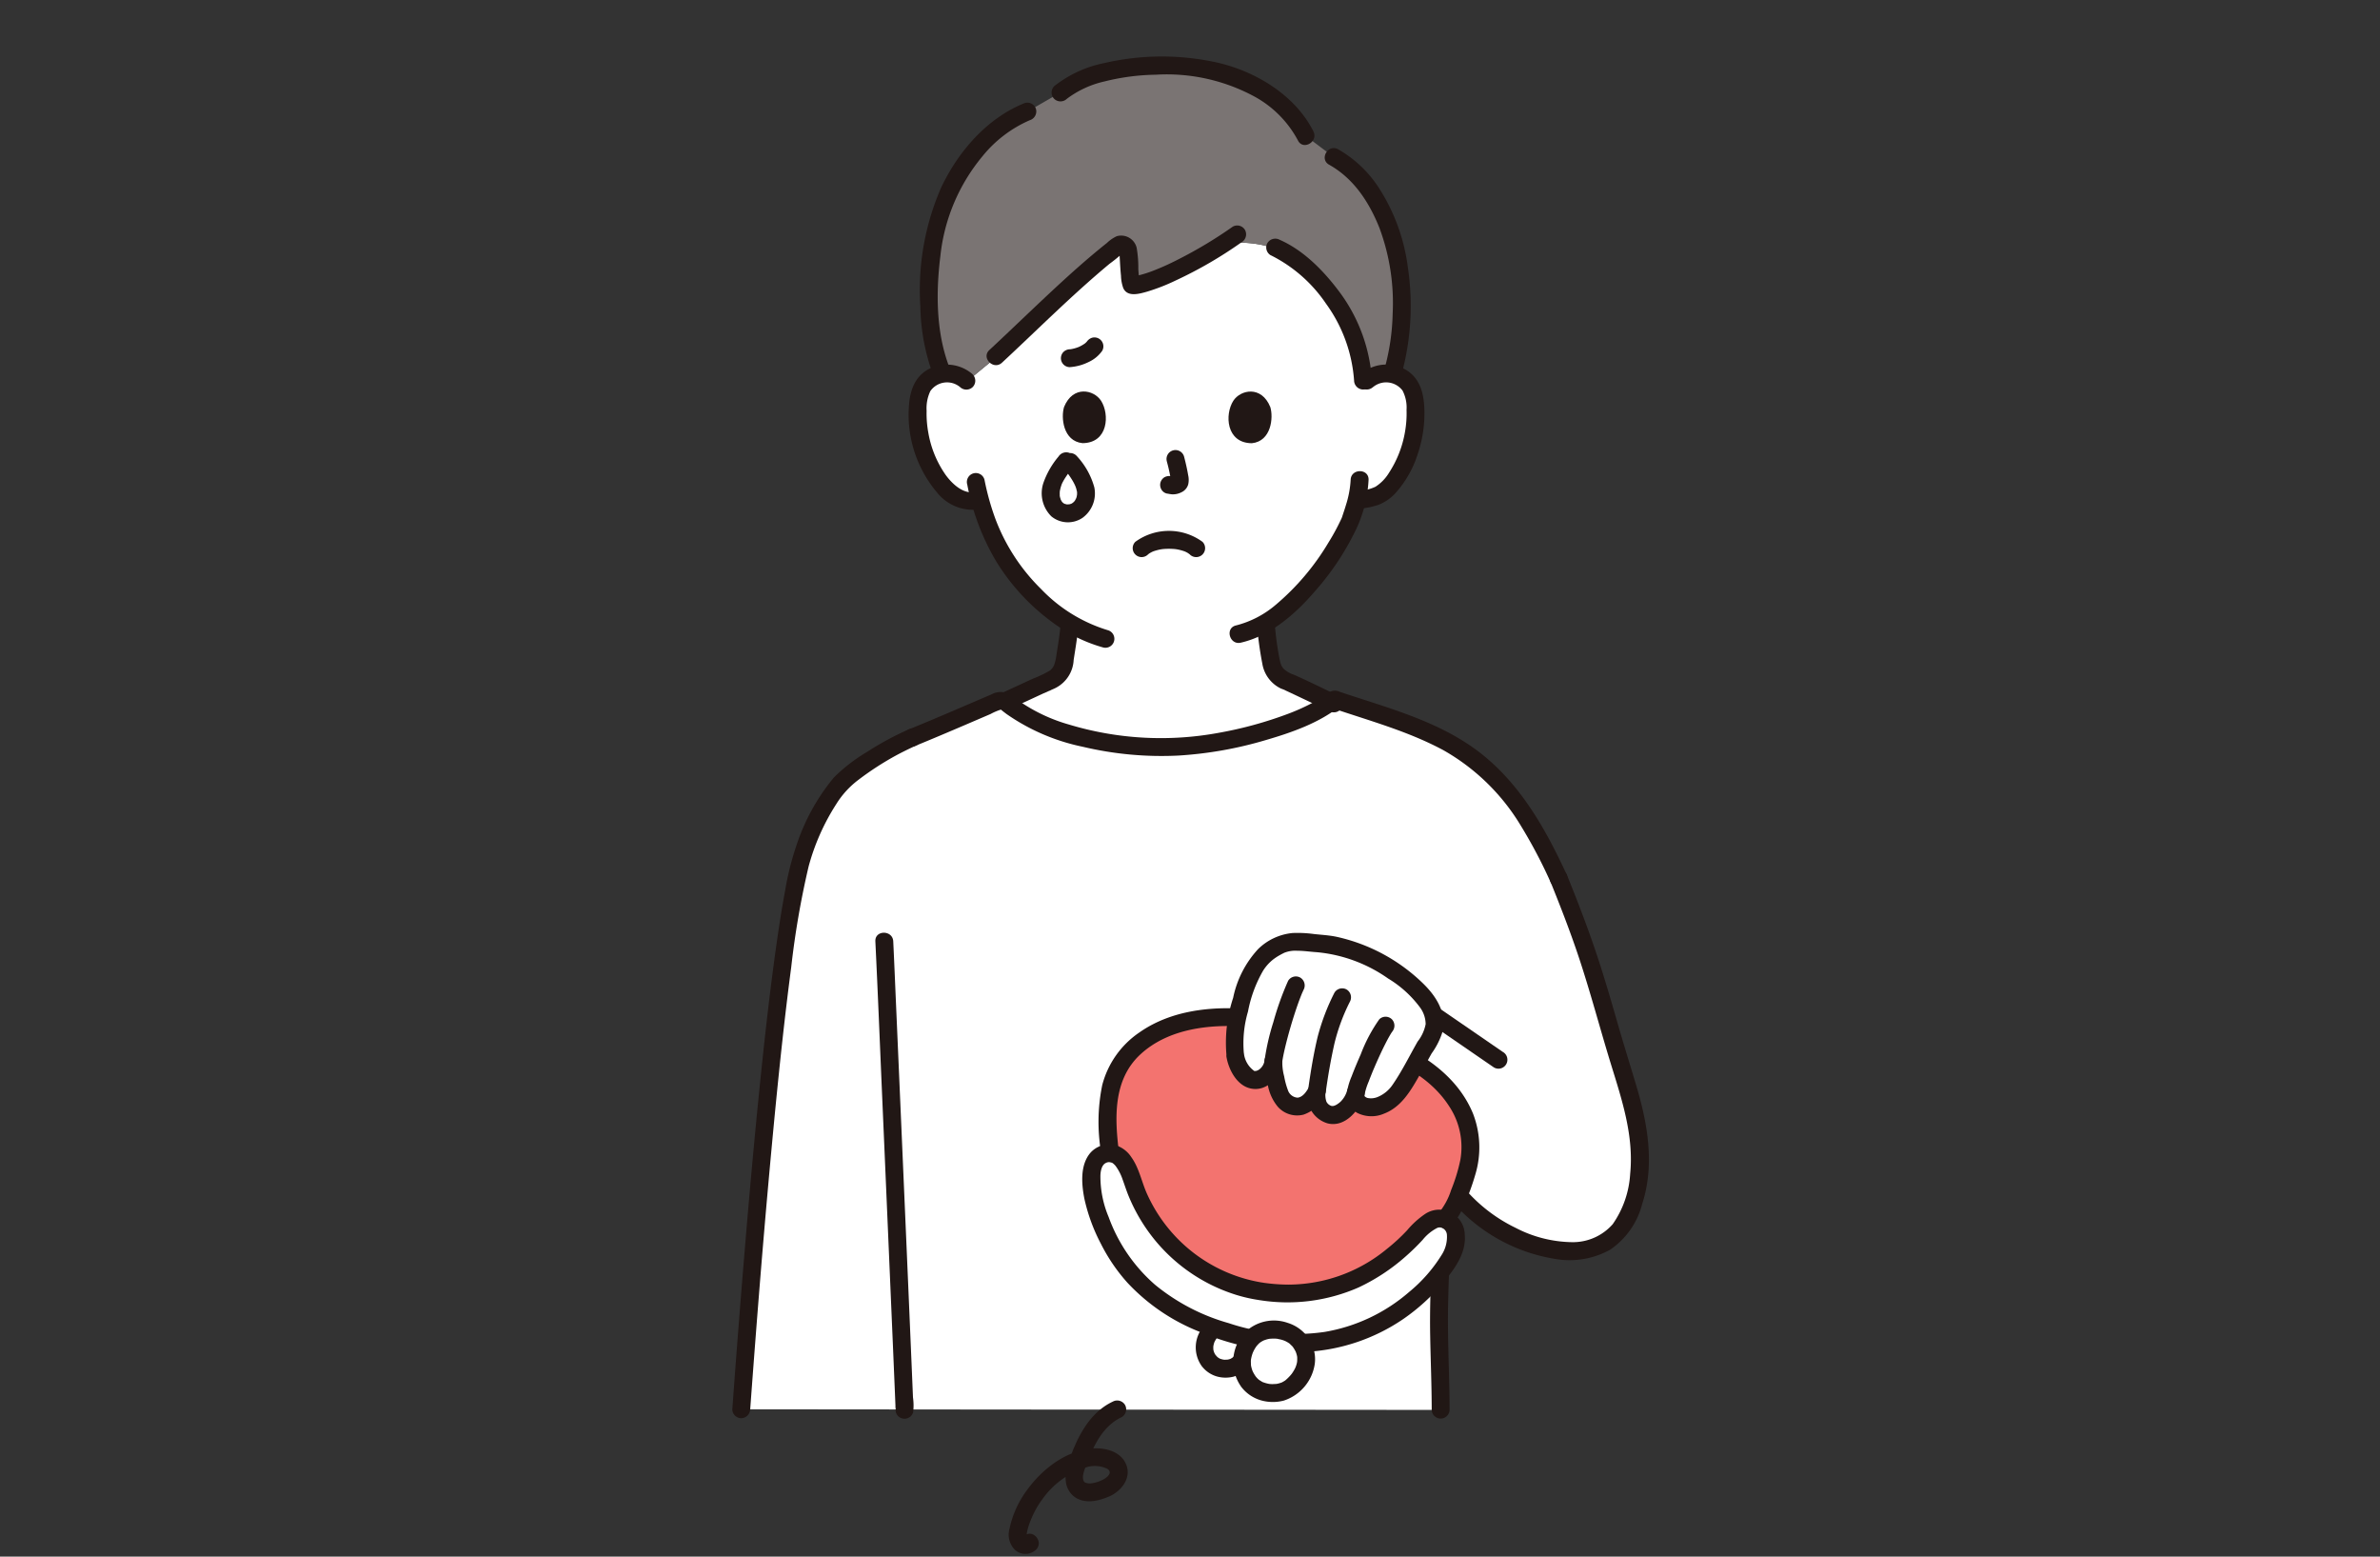 <svg xmlns="http://www.w3.org/2000/svg" width="286" height="187" viewBox="0 0 286 187">
  <rect x="0" y="0" width="286" height="187" fill="#333333" stroke="none"/>
  <g id="グループ_20152" data-name="グループ 20152" transform="translate(-1185 -2061)">
    <g id="_8224_color" data-name="8224_color" transform="translate(1273 2067.787)">
      <path id="パス_66458" data-name="パス 66458" d="M100.623,194.007c-2.507-5.424-4.906-9.728-9.388-13.653a29.235,29.235,0,0,0-7.726-4.476c-3.715-1.517-6.035-2.056-9.834-3.349-3.507,2.874-13.257,5.737-20.439,5.719-7.874-.02-15.055-2.038-19.038-5.39a.979.979,0,0,0-.961-.1c-3.5,1.5-6.759,2.92-10.3,4.364a35.317,35.317,0,0,0-7.861,4.811c-2.267,1.777-4.768,7.261-5.514,10C6.689,202.483,3.8,238.713,2.4,257.812l84.043.075c0-3.454-.2-7.817-.2-10.86,0-3.536.5-14.963.716-16.239l.084-.5,1.574,1.822a19.9,19.9,0,0,0,10.345,6.3c3.855,1.008,7.741.145,9.549-2.984a14.91,14.91,0,0,0,1.625-4.642,22.81,22.81,0,0,0-.9-10.445c-.376-1.375-1.214-3.979-1.99-6.565a151.045,151.045,0,0,0-6.628-19.768" transform="translate(-1.328 -95.299)" fill="#fff"/>
      <path id="パス_66459" data-name="パス 66459" d="M99.787,105.255c-1.889-.9-5.268-2.5-5.374-2.534-2.208-.8-2.123-2.216-2.4-3.8A32.7,32.7,0,0,1,91.6,95.55c5.31-3.2,9.445-10.347,10.216-12.444.142-.432.448-1.291.7-2.291l.131-.012a5.946,5.946,0,0,0,3.08-.92,9.12,9.12,0,0,0,2.357-3.094,14.344,14.344,0,0,0,1.463-7.6,4.782,4.782,0,0,0-.5-1.925,3.385,3.385,0,0,0-2.434-1.618,1.747,1.747,0,0,0-.224-.021,3.5,3.5,0,0,0-3.095,1.08,18.97,18.97,0,0,0-2.756-8.72c-1.227-2.052-4.5-5.941-7.8-7.356a12.594,12.594,0,0,0-2.609-.62,24.732,24.732,0,0,0-3.112-.155c-3.74,2.475-9.093,5.252-11.479,5.32-.238.007-.358-2.453-.441-4.012-.035-.665-.719-1.158-1.216-.778-4.454,3.4-10.526,9.42-14.726,13.328L55.83,66.454a3.557,3.557,0,0,0-2.851-.831,1.645,1.645,0,0,0-.224.021,3.384,3.384,0,0,0-2.435,1.618,4.782,4.782,0,0,0-.5,1.925,14.344,14.344,0,0,0,1.462,7.6,9.12,9.12,0,0,0,2.357,3.094,3.705,3.705,0,0,0,3.619.919,24.58,24.58,0,0,0,4.757,9.469,24.844,24.844,0,0,0,6.014,5.33,30.776,30.776,0,0,1-.423,3.315c-.28,1.588-.191,3.006-2.4,3.8-.085.03-2.449,1.133-4.517,2.084,0,0,3.059,13.918,19.771,13.918S99.787,105.255,99.787,105.255Z" transform="translate(-27.491 -27.535)" fill="#fff"/>
      <path id="パス_66460" data-name="パス 66460" d="M73.383,160.988q1.824-.839,3.644-1.685a8.344,8.344,0,0,0,.848-.389c-.492.3.043-.009.179-.067.17-.072.339-.145.5-.232a3.984,3.984,0,0,0,2.108-3.33c.224-1.44.473-2.872.582-4.327a1.084,1.084,0,0,0-1.074-1.074,1.1,1.1,0,0,0-1.074,1.074c-.1,1.264-.313,2.507-.507,3.756a5.865,5.865,0,0,1-.292,1.238c.081-.21-.028.045-.052.09s-.186.288-.131.216-.158.165-.191.2c-.141.134.051-.015-.134.112a14.068,14.068,0,0,1-2.047.974L72.3,159.133a1.082,1.082,0,0,0-.385,1.47,1.1,1.1,0,0,0,1.47.385Z" transform="translate(-39.643 -82.791)" fill="#211715"/>
      <path id="パス_66461" data-name="パス 66461" d="M140.833,150.944a42.492,42.492,0,0,0,.65,4.79,4.037,4.037,0,0,0,2.258,2.99,6.353,6.353,0,0,1,.686.284c-.32-.2-.277-.123-.162-.066s.224.1.336.156q.712.333,1.423.671,1.761.832,3.521,1.667a1.1,1.1,0,0,0,1.47-.385,1.084,1.084,0,0,0-.385-1.47c-1.786-.846-3.558-1.735-5.366-2.531a3.267,3.267,0,0,1-1.31-.8c.113.134-.1-.165-.126-.2-.032-.059-.062-.118-.09-.179q.054.134.013.027a4.836,4.836,0,0,1-.2-.734,37.462,37.462,0,0,1-.573-4.216,1.1,1.1,0,0,0-1.074-1.074,1.083,1.083,0,0,0-1.074,1.074Z" transform="translate(-77.791 -82.785)" fill="#211715"/>
      <path id="パス_66462" data-name="パス 66462" d="M2.151,262.157q.605-8.281,1.277-16.563.779-9.524,1.693-19.036c.572-5.849,1.19-11.695,1.96-17.521a103.076,103.076,0,0,1,2.087-12.082,26.649,26.649,0,0,1,3.321-7.494,10.681,10.681,0,0,1,2.681-2.93,35.694,35.694,0,0,1,4.407-2.865c.842-.458,1.705-.878,2.578-1.274a1.082,1.082,0,0,0,.385-1.47,1.1,1.1,0,0,0-1.47-.385,36.116,36.116,0,0,0-4.911,2.67,20.327,20.327,0,0,0-3.931,3.03,24.9,24.9,0,0,0-4.542,8.247,33.747,33.747,0,0,0-1.33,5.321c-.411,2.176-.747,4.366-1.057,6.559-.817,5.777-1.457,11.579-2.045,17.383-.648,6.4-1.221,12.81-1.756,19.221Q.771,251.655.134,260.347q-.066.9-.134,1.808a1.084,1.084,0,0,0,1.074,1.074,1.1,1.1,0,0,0,1.074-1.074Z" transform="translate(0 -99.646)" fill="#211715"/>
      <path id="パス_66463" data-name="パス 66463" d="M47.25,176.858c2.042-.834,4.073-1.694,6.1-2.563q1.525-.653,3.048-1.308a6.648,6.648,0,0,1,1.307-.546c-.161.028-.145-.042.019.1.194.162.4.313.6.465a24.762,24.762,0,0,0,9.152,3.923,40.989,40.989,0,0,0,11.472,1.055,46.714,46.714,0,0,0,10.519-1.863c3.117-.91,6.43-2.059,8.987-4.125l-1.046.276c4.534,1.538,9.122,2.778,13.367,5.052a25.557,25.557,0,0,1,9.352,9.118,60.107,60.107,0,0,1,3.586,6.817,1.083,1.083,0,0,0,1.47.385,1.1,1.1,0,0,0,.385-1.47c-2.487-5.372-5.483-10.681-10.209-14.408-4.938-3.894-11.121-5.461-16.972-7.427a1.355,1.355,0,0,0-1.454.138,1.213,1.213,0,0,1-.105.084q-.152.112-.308.22a14.657,14.657,0,0,1-1.277.778,25.154,25.154,0,0,1-3.146,1.425,47.165,47.165,0,0,1-8.314,2.271,38.223,38.223,0,0,1-17.982-1,20.151,20.151,0,0,1-6.721-3.357,2.262,2.262,0,0,0-2.569-.271q-1.244.531-2.485,1.066c-1.611.693-3.223,1.385-4.843,2.064q-1.253.525-2.509,1.038a1.11,1.11,0,0,0-.751,1.322,1.082,1.082,0,0,0,1.322.75Z" transform="translate(-25.352 -94.004)" fill="#211715"/>
      <path id="パス_66464" data-name="パス 66464" d="M40.868,292.769h0a1.083,1.083,0,0,0,2.072,0,6.73,6.73,0,0,0-.018-1.791q-.085-2.059-.172-4.118-.291-6.869-.589-13.738-.638-14.775-1.284-29.551c-.108-2.462-.207-4.921-.326-7.381-.067-1.376-2.216-1.385-2.149,0,.306,6.312.556,12.631.831,18.947q.654,15.045,1.3,30.09.111,2.621.221,5.244.03.735.06,1.468c0,.127,0,.255.014.382.014.179-.061.3.043-.122H42.94c-.3-1.35-2.372-.778-2.072.571Z" transform="translate(-21.211 -129.891)" fill="#211715"/>
      <path id="パス_66465" data-name="パス 66465" d="M109.16,25.947a21.2,21.2,0,0,0-1.078-3.993c-1.179-3.012-2.985-6.491-6.644-8.5l-3.357-2.528c-1.508-3.062-4.7-5.569-8.8-7.162C83.837,1.649,72.845,2.13,68.617,5.711L64.638,8c-5.04,1.906-9.282,7.719-10.746,13.2-1.5,5.6-1.522,13.709.551,18.311q.114-.026.229-.045a3.553,3.553,0,0,1,2.844.832l3.317-2.744c4.2-3.907,10.272-9.928,14.723-13.327.5-.38,1.181.113,1.216.778.081,1.558.2,4.018.441,4.012,2.386-.068,7.739-2.845,11.479-5.32a24.734,24.734,0,0,1,3.112.155,12.594,12.594,0,0,1,2.609.62c3.307,1.415,6.577,5.3,7.8,7.356a18.97,18.97,0,0,1,2.756,8.721,3.5,3.5,0,0,1,3.089-1.081,3.32,3.32,0,0,1,.42.09A30.523,30.523,0,0,0,109.16,25.947Z" transform="translate(-29.177 -1.383)" fill="#7a7473"/>
      <path id="パス_66466" data-name="パス 66466" d="M97.842,45.49a52.236,52.236,0,0,1-6.567,3.942,30.071,30.071,0,0,1-3.118,1.4,14.357,14.357,0,0,1-1.44.461c-.207.053-.416.1-.627.134s.072-.024-.045.008-.393-.045-.039.054l.474.276c.124.111.2.467.164.2-.006-.041-.064-.369-.041-.2-.055-.389-.08-.782-.108-1.174a13.727,13.727,0,0,0-.2-2.578,1.917,1.917,0,0,0-2.381-1.38,4.2,4.2,0,0,0-1.181.806q-.492.389-.977.789c-3,2.468-5.819,5.143-8.639,7.811-1.5,1.426-3,2.859-4.521,4.271-1.014.945.508,2.462,1.519,1.519C74.4,57.85,78.531,53.7,83.029,49.957A17.986,17.986,0,0,0,84.5,48.768c.185-.192.035-.025-.144-.107.092.043-.234-.056-.117-.08-.02,0,0-.075-.007.081,0,.071.008.146.011.218q.014.269.029.533c.037.66.075,1.321.141,1.979a4.853,4.853,0,0,0,.269,1.462c.5,1.143,1.951.7,2.888.437a23.6,23.6,0,0,0,3.4-1.328,50.348,50.348,0,0,0,7.956-4.617,1.1,1.1,0,0,0,.385-1.47,1.084,1.084,0,0,0-1.47-.385Z" transform="translate(-37.707 -25.047)" fill="#211715"/>
      <path id="パス_66467" data-name="パス 66467" d="M143.869,50.871a17.341,17.341,0,0,1,6.644,5.811,17.851,17.851,0,0,1,3.381,9.252,1.1,1.1,0,0,0,1.074,1.074,1.084,1.084,0,0,0,1.074-1.074A19.9,19.9,0,0,0,152.368,55.6c-1.911-2.625-4.4-5.258-7.415-6.58a1.109,1.109,0,0,0-1.47.385,1.082,1.082,0,0,0,.385,1.47Z" transform="translate(-79.176 -27.001)" fill="#211715"/>
      <path id="パス_66468" data-name="パス 66468" d="M117.176,9C115,4.656,110.242,1.782,105.613.729A30.7,30.7,0,0,0,92.067.785a14.188,14.188,0,0,0-6.043,2.783,1.084,1.084,0,0,0,0,1.52,1.1,1.1,0,0,0,1.519,0,11.825,11.825,0,0,1,4.535-2.093,26.709,26.709,0,0,1,6.139-.806,22.153,22.153,0,0,1,12.015,2.7,12.929,12.929,0,0,1,5.086,5.2c.62,1.236,2.474.15,1.855-1.085Z" transform="translate(-47.345 0)" fill="#211715"/>
      <path id="パス_66469" data-name="パス 66469" d="M63.02,12.419c-4.555,1.8-8.029,5.832-10.087,10.183a30.751,30.751,0,0,0-2.491,14.266,24.844,24.844,0,0,0,1.343,7.685,1.1,1.1,0,0,0,1.321.751,1.083,1.083,0,0,0,.751-1.322c-1.54-4.132-1.544-8.878-1.005-13.2a22.39,22.39,0,0,1,5.065-11.971,14.961,14.961,0,0,1,5.675-4.318,1.107,1.107,0,0,0,.751-1.321,1.082,1.082,0,0,0-1.322-.751Z" transform="translate(-27.845 -6.839)" fill="#211715"/>
      <path id="パス_66470" data-name="パス 66470" d="M159.567,26.575c2.962,1.656,4.808,4.5,6.043,7.587A25.888,25.888,0,0,1,167.2,44.508a26.854,26.854,0,0,1-.945,6.475,1.075,1.075,0,0,0,2.072.571,31.191,31.191,0,0,0,.712-12.569,23.026,23.026,0,0,0-3.57-9.744,14.235,14.235,0,0,0-4.82-4.521c-1.209-.675-2.293,1.18-1.085,1.855Z" transform="translate(-87.848 -13.574)" fill="#211715"/>
      <path id="パス_66471" data-name="パス 66471" d="M168.413,85.381a2.462,2.462,0,0,1,3.533.423,4.4,4.4,0,0,1,.483,2.321,12.788,12.788,0,0,1-.179,2.605,13.013,13.013,0,0,1-1.921,4.939,5.182,5.182,0,0,1-1.642,1.694,5.561,5.561,0,0,1-2.13.5,1.1,1.1,0,0,0-1.074,1.074,1.082,1.082,0,0,0,1.074,1.074,9.677,9.677,0,0,0,2.5-.48,5.5,5.5,0,0,0,2.095-1.465,12.9,12.9,0,0,0,2.649-4.726,15.194,15.194,0,0,0,.761-5.521c-.09-1.808-.572-3.528-2.218-4.511a4.7,4.7,0,0,0-5.454.547,1.084,1.084,0,0,0,0,1.519,1.1,1.1,0,0,0,1.519,0Z" transform="translate(-91.407 -45.673)" fill="#211715"/>
      <path id="パス_66472" data-name="パス 66472" d="M148.043,112.321a12.05,12.05,0,0,1-.569,3.035c-.114.383-.24.761-.367,1.141-.034.1-.067.205-.1.306-.016.045-.035.085-.05.128-.077.224.063-.141.014-.032a26.388,26.388,0,0,1-1.59,2.949,29.467,29.467,0,0,1-6.393,7.532,11.818,11.818,0,0,1-4.724,2.436c-1.347.31-.777,2.382.571,2.072,3.6-.828,6.59-3.47,8.934-6.2a32.122,32.122,0,0,0,4.989-7.55,15.8,15.8,0,0,0,1.437-5.815C150.237,110.938,148.088,110.939,148.043,112.321Z" transform="translate(-73.736 -61.469)" fill="#211715"/>
      <path id="パス_66473" data-name="パス 66473" d="M55.05,83.864a4.7,4.7,0,0,0-5-.776c-1.8.8-2.5,2.481-2.648,4.342a14.47,14.47,0,0,0,3.321,10.578,5.512,5.512,0,0,0,5.22,2.053c1.35-.295.779-2.367-.571-2.072-1.432.313-2.768-.952-3.549-2.009a12.5,12.5,0,0,1-2.1-5.048,12.841,12.841,0,0,1-.216-2.7,4.826,4.826,0,0,1,.444-2.352,2.446,2.446,0,0,1,3.574-.492,1.1,1.1,0,0,0,1.519,0,1.084,1.084,0,0,0,0-1.519Z" transform="translate(-26.158 -45.676)" fill="#211715"/>
      <path id="パス_66474" data-name="パス 66474" d="M63.029,113.2a28.421,28.421,0,0,0,3.425,9.141,25.81,25.81,0,0,0,7.682,8.016,18.121,18.121,0,0,0,5.237,2.415,1.075,1.075,0,0,0,.571-2.072,18.551,18.551,0,0,1-8.045-4.953,23.342,23.342,0,0,1-5.506-8.468,30.9,30.9,0,0,1-1.293-4.648,1.075,1.075,0,1,0-2.072.571Z" transform="translate(-34.794 -61.774)" fill="#211715"/>
      <path id="パス_66475" data-name="パス 66475" d="M189.657,328.447c-.008-4.342-.278-8.679-.171-13.02.086-3.492.233-6.985.421-10.475.041-.753.084-1.506.137-2.258.019-.273.039-.545.064-.818.009-.1.02-.2.029-.294.026-.295-.038.237-.008.05a1.107,1.107,0,0,0-.75-1.321,1.082,1.082,0,0,0-1.321.75,30.612,30.612,0,0,0-.256,3.123c-.1,1.748-.182,3.5-.256,5.247-.143,3.383-.284,6.77-.22,10.156.055,2.954.179,5.9.183,8.858a1.075,1.075,0,0,0,2.149,0Z" transform="translate(-103.463 -165.861)" fill="#211715"/>
      <path id="パス_66476" data-name="パス 66476" d="M89.3,78.959a6.009,6.009,0,0,0,2.261-.62,4.069,4.069,0,0,0,1.614-1.333,1.074,1.074,0,0,0-1.213-1.578,1.193,1.193,0,0,0-.642.492c-.019.027-.038.054-.058.081l.168-.218A2.5,2.5,0,0,1,91,76.2l.217-.168a4.541,4.541,0,0,1-1,.568l.257-.108a4.886,4.886,0,0,1-1.2.334l.286-.038c-.09.011-.175.019-.263.025a1.141,1.141,0,0,0-.761.313,1.074,1.074,0,0,0,.761,1.835Z" transform="translate(-48.731 -41.642)" fill="#211715"/>
      <path id="パス_66477" data-name="パス 66477" d="M186.712,257.088l7.628,5.244a1.075,1.075,0,1,0,1.085-1.855l-7.628-5.244a1.085,1.085,0,0,0-1.47.385A1.1,1.1,0,0,0,186.712,257.088Z" transform="translate(-102.843 -140.902)" fill="#211715"/>
      <path id="パス_66478" data-name="パス 66478" d="M204.689,219.478c1.221,3.011,2.4,6.036,3.432,9.12,1.426,4.271,2.565,8.626,3.89,12.928s2.771,8.608,2.313,13.188a11.735,11.735,0,0,1-2.1,6.048,6.368,6.368,0,0,1-4.834,2.157,15.134,15.134,0,0,1-6.841-1.726,18.883,18.883,0,0,1-6.066-4.655c-.91-1.045-2.424.48-1.519,1.519a20.664,20.664,0,0,0,12.37,6.88,10.06,10.06,0,0,0,6.58-1.11,9.492,9.492,0,0,0,3.865-5.533c1.513-4.672.651-9.6-.72-14.181-.766-2.561-1.563-5.111-2.3-7.682-.627-2.19-1.267-4.377-1.957-6.547-1.183-3.721-2.57-7.36-4.036-10.977a1.108,1.108,0,0,0-1.321-.75,1.081,1.081,0,0,0-.751,1.321Z" transform="translate(-106.43 -120.483)" fill="#211715"/>
      <path id="パス_66479" data-name="パス 66479" d="M101.782,264.412c-1.383,2.949-1.157,6.482-.734,9.758,1.847.09,2.518,2.914,3.011,4.228a19.438,19.438,0,0,0,15.108,12.349c6.243.923,12.016-.5,17.716-5.946,1.107-1.058,2.617-3.32,4.381-2.686a13.12,13.12,0,0,0,2.231-4.47,11.949,11.949,0,0,0,.792-5.362c-.511-4.621-4.482-8.192-8.483-10.061a40.05,40.05,0,0,0-9.772-2.976,69.164,69.164,0,0,0-9.865-1.428,19.555,19.555,0,0,0-9.3,1.713,10.984,10.984,0,0,0-4.629,4.024A9.11,9.11,0,0,0,101.782,264.412Z" transform="translate(-55.636 -142.4)" fill="#f3736f"/>
      <path id="パス_66480" data-name="パス 66480" d="M127.273,344.83a2.775,2.775,0,0,1,.4-3.72,2.82,2.82,0,0,1,3.767.38c1.091,1.406.374,2.9-.7,3.773A2.585,2.585,0,0,1,127.273,344.83Z" transform="translate(-70.005 -188.113)" fill="#fff"/>
      <path id="パス_66481" data-name="パス 66481" d="M126.886,342.968a3.244,3.244,0,0,1-.261-.418.415.415,0,0,0-.047-.1s.077.2.04.1c-.026-.075-.054-.148-.076-.224a1.656,1.656,0,0,1-.045-.19.739.739,0,0,0-.022-.126s.021.243.02.129c0-.134-.013-.263,0-.4,0-.03.006-.059.008-.09.009-.138-.042.245-.015.111.012-.057.021-.114.034-.171a2.915,2.915,0,0,1,.1-.352.641.641,0,0,1,.04-.1c.011-.018-.111.233-.055.134.026-.045.045-.1.07-.142a3.087,3.087,0,0,1,.179-.3c.026-.039.134-.184.013-.025s-.016.022.014-.013a2.219,2.219,0,0,1,.2-.2c.033-.029.162-.134.019-.02s.009,0,.048-.025.093-.056.141-.081c.032-.017.067-.03.1-.049.1-.064-.224.079-.107.045s.2-.072.311-.1c.062-.016.124-.026.187-.04.165-.036-.269.021-.041.007.11-.007.219-.013.329-.011.064,0,.128,0,.192.01.027,0,.055.007.082.008.128.006-.247-.047-.123-.016s.231.045.345.077q.078.022.154.048c.045.016.253.1.071.023s0,0,.039.024c.054.027.108.057.16.09s.09.055.13.084c.021.014.041.031.063.045.1.063-.179-.159-.1-.074s.155.149.23.224c.1.107-.131-.2-.013-.016.048.073.1.145.14.224.015.026.114.224.113.224s-.074-.209-.045-.1c.008.032.022.063.032.095.02.062.037.125.051.189.007.031.011.064.018.094.03.123-.018-.283-.011-.067,0,.12-.017.252,0,.37,0,.009.043-.248.019-.134-.006.03-.01.06-.016.09-.016.08-.037.158-.06.236a1.684,1.684,0,0,0-.06.173c0,.008.1-.218.049-.115-.013.028-.026.056-.039.084a3.234,3.234,0,0,1-.217.376c-.034.051-.076.1-.109.153,0,.006.148-.179.071-.095-.021.023-.04.048-.06.072a3.949,3.949,0,0,1-.3.313c-.045.042-.094.082-.14.124-.151.134.2-.13.056-.045-.1.06-.191.115-.292.167-.139.072.257-.09.051-.025-.064.02-.127.041-.192.058s-.115.028-.173.039c-.025,0-.051.007-.076.013-.121.027.257-.02.134-.019s-.259.017-.39.012c-.061,0-.123-.012-.184-.013-.119,0,.181.017.155.022a.347.347,0,0,1-.1-.017,2.739,2.739,0,0,1-.382-.1l-.074-.027c-.141-.047.1.047.111.048a.583.583,0,0,1-.187-.094c-.053-.03-.1-.064-.156-.1-.184-.115.147.134.03.027-.052-.047-.105-.093-.154-.143s-.214-.26,0,.016a1.181,1.181,0,0,0-.642-.492,1.1,1.1,0,0,0-.828.108,1.085,1.085,0,0,0-.385,1.47,3.5,3.5,0,0,0,1.844,1.3,3.883,3.883,0,0,0,2.062.018,4.068,4.068,0,0,0,2.771-3.3,3.347,3.347,0,0,0-.654-2.442,3.6,3.6,0,0,0-1.822-1.277,3.73,3.73,0,0,0-3.842.885,3.863,3.863,0,0,0-.358,4.816,1.164,1.164,0,0,0,.642.492,1.074,1.074,0,0,0,1.213-1.578Z" transform="translate(-68.69 -186.792)" fill="#211715"/>
      <path id="パス_66482" data-name="パス 66482" d="M116.787,310.937c6.243.923,12.016-.5,17.716-5.946,1.186-1.133,2.834-3.649,4.763-2.507a2.279,2.279,0,0,1,.959,2.166,6.452,6.452,0,0,1-1.127,2.968,22.173,22.173,0,0,1-23.73,8.9c-9.543-2.2-16.147-6.985-18.709-16.744a9.581,9.581,0,0,1-.09-3.777,2.094,2.094,0,0,1,1.509-1.584c2.3-.548,3.06,2.727,3.6,4.173A19.438,19.438,0,0,0,116.787,310.937Z" transform="translate(-53.256 -162.59)" fill="#fff"/>
      <path id="パス_66483" data-name="パス 66483" d="M115.139,310.647a21.256,21.256,0,0,0,12-1.5,23.674,23.674,0,0,0,5.613-3.682,26.5,26.5,0,0,0,2.1-2.044A5.461,5.461,0,0,1,136.583,302a.739.739,0,0,1,.644.01.954.954,0,0,1,.541.828,3.984,3.984,0,0,1-.663,2.438,18.061,18.061,0,0,1-3.879,4.409,20.746,20.746,0,0,1-10.169,4.8,25.017,25.017,0,0,1-11.5-1.053,24.35,24.35,0,0,1-8.872-4.623,19.691,19.691,0,0,1-5.566-8.125,12.567,12.567,0,0,1-.99-5c.017-.439.115-1.274.69-1.515a.754.754,0,0,1,.582-.041c.189.054.072-.009.269.134-.035-.026-.134-.117.037.029a2.564,2.564,0,0,1,.233.235,5.881,5.881,0,0,1,.848,1.627c.25.677.464,1.363.74,2.031a20.944,20.944,0,0,0,3.192,5.322,20.541,20.541,0,0,0,9.66,6.507,18.571,18.571,0,0,0,2.756.634,1.109,1.109,0,0,0,1.321-.75,1.083,1.083,0,0,0-.75-1.322,18.369,18.369,0,0,1-10.489-5.485,18.588,18.588,0,0,1-3.488-5.189c-.655-1.446-.943-3.107-1.887-4.411a3.447,3.447,0,0,0-2.025-1.472,3.039,3.039,0,0,0-2.878.932c-1.266,1.459-1.086,3.732-.745,5.5a21.666,21.666,0,0,0,2.011,5.482,21.318,21.318,0,0,0,3.163,4.633,23.774,23.774,0,0,0,9.067,6.05,29.719,29.719,0,0,0,12.23,2.271,22.844,22.844,0,0,0,11.858-3.953,24.072,24.072,0,0,0,4.8-4.372c1.327-1.589,2.78-3.525,2.588-5.721a3.062,3.062,0,0,0-4.817-2.491,10.519,10.519,0,0,0-2.1,1.914,22.392,22.392,0,0,1-2.45,2.256A18.642,18.642,0,0,1,118.73,308.8a21.8,21.8,0,0,1-3.016-.224,1.11,1.11,0,0,0-1.321.751,1.082,1.082,0,0,0,.747,1.323Z" transform="translate(-51.894 -161.265)" fill="#211715"/>
      <path id="パス_66484" data-name="パス 66484" d="M140.721,281.527a9.516,9.516,0,0,0,1.72-2.9,27.753,27.753,0,0,0,1.148-3.221,11.269,11.269,0,0,0-.263-7.312c-1.734-4.241-5.608-7.026-9.714-8.739a40.536,40.536,0,0,0-7.6-2.272c-2.7-.545-5.419-1.065-8.151-1.409-4.929-.621-10.43-.3-14.628,2.641a10.981,10.981,0,0,0-4.476,6.345,22.026,22.026,0,0,0-.125,8.134,1.109,1.109,0,0,0,1.074,1.074,1.08,1.08,0,0,0,1.074-1.074c-.526-4.132-.755-8.778,2.575-11.846s8.244-3.636,12.562-3.322a66.751,66.751,0,0,1,7.431,1.134,54.566,54.566,0,0,1,7.146,1.717c3.808,1.259,7.693,3.207,9.937,6.683A8.863,8.863,0,0,1,141.8,273.6a20.789,20.789,0,0,1-1.111,3.644,8.29,8.29,0,0,1-1.488,2.758c-.94,1.013.577,2.536,1.519,1.519Z" transform="translate(-54.307 -141.079)" fill="#211715"/>
      <path id="パス_66485" data-name="パス 66485" d="M137.608,347.944a4.073,4.073,0,0,1,.588-5.465,4.145,4.145,0,0,1,5.533.559c1.6,2.065.549,4.259-1.024,5.543A3.8,3.8,0,0,1,137.608,347.944Z" transform="translate(-75.563 -188.725)" fill="#fff"/>
      <path id="パス_66486" data-name="パス 66486" d="M137.25,346.074a4.678,4.678,0,0,1-.384-.614c-.024-.047-.045-.095-.07-.142.009.018.05.134.008.021s-.08-.217-.111-.329c-.026-.092-.05-.185-.069-.279-.013-.062-.023-.123-.033-.185,0,.017.012.179.011.057,0-.2-.02-.386-.007-.582,0-.045.009-.087.011-.131.007-.16-.038.183,0,.028.018-.083.03-.167.05-.25a4.3,4.3,0,0,1,.154-.517c.018-.051.039-.1.058-.151,0,.008-.09.179-.03.075.038-.067.067-.141.1-.21a4.5,4.5,0,0,1,.265-.445c.02-.029.041-.058.06-.087.039-.059.082-.054,0,0s-.045.054,0,0l.062-.074a3.3,3.3,0,0,1,.289-.3c.03-.026.192-.145.079-.069s.09-.055.121-.076c.068-.043.137-.082.207-.12.045-.025.1-.045.142-.071.119-.075-.171.056-.037.014.153-.048.3-.106.456-.145.09-.023.183-.039.274-.058.026-.006.164-.027.016,0s.027,0,.057,0c.161-.011.321-.019.483-.016q.141,0,.282.015c.04,0,.08.01.12.012.149.008-.191-.042-.045-.005.168.045.339.066.507.113q.115.033.227.071c.045.016.294.12.164.059s.083.045.118.06q.12.061.235.129c.065.039.129.08.191.123.03.021.06.045.09.065.115.074-.134-.13-.045-.03.107.115.229.218.337.332.012.012.09.107.02.021s.034.05.04.058c.072.107.142.214.205.325a3.181,3.181,0,0,1,.166.326c-.067-.158.016.063.033.116.029.09.054.184.074.278.01.045.016.093.027.139.038.156-.01-.244,0,.036.008.183,0,.361-.007.543,0-.188,0-.027-.015.069a3.544,3.544,0,0,1-.09.347c-.026.086-.06.169-.09.255.056-.175,0,0-.036.075a4.692,4.692,0,0,1-.319.552c-.051.076-.1.151-.159.224.109-.147-.017.016-.063.069a5.731,5.731,0,0,1-.448.462c-.067.062-.137.121-.205.181-.176.155.141-.086-.019.015-.141.09-.28.17-.429.245s.188-.06-.045.014c-.094.03-.186.061-.281.086s-.169.041-.255.057c-.037.007-.075.011-.111.019-.141.031.205-.011.06-.009-.191,0-.38.025-.573.017-.09,0-.179-.017-.269-.019-.128,0,.1.014.094.014a.536.536,0,0,1-.153-.026,4.052,4.052,0,0,1-.56-.148l-.109-.039c-.137-.048-.013.017.045.02a.851.851,0,0,1-.275-.139c-.078-.045-.153-.093-.229-.141-.032-.021-.062-.045-.094-.066.06.036.134.115.035.026-.077-.068-.154-.134-.224-.21-.048-.049-.249-.294-.084-.079a1.1,1.1,0,0,0-1.47-.385,1.085,1.085,0,0,0-.385,1.47,4.585,4.585,0,0,0,2.408,1.673,5.188,5.188,0,0,0,2.761.026,5.476,5.476,0,0,0,3.709-4.424,4.464,4.464,0,0,0-.9-3.268A4.729,4.729,0,0,0,141,339.523a4.983,4.983,0,0,0-5.153,1.171,5.17,5.17,0,0,0-.448,6.464,1.1,1.1,0,0,0,1.47.385A1.087,1.087,0,0,0,137.25,346.074Z" transform="translate(-74.276 -187.397)" fill="#211715"/>
      <path id="パス_66487" data-name="パス 66487" d="M134.878,251.241a8.69,8.69,0,0,1,.015-2.869,25.536,25.536,0,0,1,1.632-6.322,7.036,7.036,0,0,1,3.576-4c1.014-.517,2.059-.567,4.554-.279a15.613,15.613,0,0,1,4.689,1,23.358,23.358,0,0,1,6.494,3.837c1.945,1.637,3.651,3.729,2.765,6.058-1.439,2.27-2.761,5.156-4.169,7.047a5.075,5.075,0,0,1-2.288,1.6,2.861,2.861,0,0,1-1.919-.015,1.4,1.4,0,0,1-.854-1.576,4,4,0,0,1-1.209,1.956,2.221,2.221,0,0,1-2.161.61,2.277,2.277,0,0,1-1.327-2.727c-.631,1.262-1.791,2.081-2.877,1.77a2.675,2.675,0,0,1-1.592-1.522,13.216,13.216,0,0,1-.748-3.867,2.376,2.376,0,0,1-2.552,2.217,3.438,3.438,0,0,1-1.88-2.238C134.97,251.7,134.919,251.472,134.878,251.241Z" transform="translate(-74.44 -131.237)" fill="#fff"/>
      <path id="パス_66488" data-name="パス 66488" d="M134.6,249.636a13.5,13.5,0,0,1,.5-4.989,15.532,15.532,0,0,1,1.825-4.924,5.4,5.4,0,0,1,1.181-1.317,6.716,6.716,0,0,1,.923-.595c.126-.07.255-.134.384-.2.184-.093.049-.025.007-.008.059-.024.12-.045.179-.066a3.588,3.588,0,0,1,1.416-.19c.8,0,1.586.125,2.381.175a17.694,17.694,0,0,1,8.545,3.16,13.292,13.292,0,0,1,3.826,3.469,3.447,3.447,0,0,1,.681,2.014,4.881,4.881,0,0,1-.962,2.086c-.99,1.735-1.873,3.545-3.012,5.193a4.016,4.016,0,0,1-1.746,1.448,2.074,2.074,0,0,1-1.259.14c-.134-.04-.419-.17-.379-.349a1.075,1.075,0,0,0-2.072-.571,3.063,3.063,0,0,1-.795,1.365c-.256.23-.736.6-1.1.507a1,1,0,0,1-.6-.513,2.449,2.449,0,0,1-.084-1.234c.132-1.074-1.531-1.438-2-.543-.269.513-.73,1.234-1.38,1.3a1.305,1.305,0,0,1-1.124-.8,9.309,9.309,0,0,1-.489-1.761,6.536,6.536,0,0,1-.224-1.818,1.085,1.085,0,0,0-1.074-1.074,1.1,1.1,0,0,0-1.074,1.074,1.623,1.623,0,0,1-.569.949,1.074,1.074,0,0,1-.441.22c-.052.009-.121,0-.179.012-.149.017.073.05-.018,0a3,3,0,0,1-1.262-2.159,1.084,1.084,0,0,0-1.321-.75,1.1,1.1,0,0,0-.751,1.321c.279,1.477,1.244,3.318,2.859,3.676,2.039.453,3.6-1.443,3.834-3.265h-2.149a9.507,9.507,0,0,0,.391,2.775,5.644,5.644,0,0,0,1.212,2.689,3.1,3.1,0,0,0,3.094.949,4.371,4.371,0,0,0,2.523-2.253l-2-.542a3.374,3.374,0,0,0,2.347,3.839c2.142.558,3.876-1.628,4.458-3.393l-2.072-.571a2.5,2.5,0,0,0,1.213,2.721,3.821,3.821,0,0,0,3.2.083c2-.765,3.114-2.594,4.128-4.368.544-.952,1.06-1.919,1.6-2.874a9.071,9.071,0,0,0,1.369-2.808c.355-2.135-.821-4.015-2.278-5.468a21.517,21.517,0,0,0-10.568-5.739c-.882-.179-1.761-.224-2.65-.32a14.624,14.624,0,0,0-2.58-.124,6.832,6.832,0,0,0-4.148,1.93,12.239,12.239,0,0,0-3,5.853,17.2,17.2,0,0,0-.773,7.21,1.083,1.083,0,0,0,1.322.75A1.1,1.1,0,0,0,134.6,249.636Z" transform="translate(-73.13 -129.918)" fill="#211715"/>
      <path id="パス_66489" data-name="パス 66489" d="M167.116,267.1a8.008,8.008,0,0,1,.5-1.6c.141-.376.29-.75.442-1.123.045-.114.094-.229.142-.343a.874.874,0,0,1,.039-.092c.095-.221.19-.442.287-.662.353-.8.722-1.6,1.119-2.376.157-.309.318-.615.492-.915.069-.12.139-.238.213-.354.06-.095.338-.456.063-.111a1.108,1.108,0,0,0,0-1.519,1.081,1.081,0,0,0-1.519,0,18.733,18.733,0,0,0-2.221,4.191c-.387.877-.761,1.761-1.1,2.658a8.282,8.282,0,0,0-.524,1.68,1.111,1.111,0,0,0,.751,1.322,1.082,1.082,0,0,0,1.321-.751Z" transform="translate(-91.149 -142.34)" fill="#211715"/>
      <path id="パス_66490" data-name="パス 66490" d="M156.69,262.621c.276-1.995.619-3.989,1.064-5.954a23.252,23.252,0,0,1,1.845-4.977,1.1,1.1,0,0,0-.385-1.47,1.084,1.084,0,0,0-1.47.385,26.137,26.137,0,0,0-2.03,5.35c-.474,2-.814,4.054-1.1,6.094a1.111,1.111,0,0,0,.751,1.321,1.082,1.082,0,0,0,1.321-.75Z" transform="translate(-85.388 -138.134)" fill="#211715"/>
      <path id="パス_66491" data-name="パス 66491" d="M145,257.075c.007-.064.045-.3,0,.016.01-.063.019-.125.03-.188.025-.154.053-.308.083-.461.064-.328.137-.654.213-.98.2-.838.423-1.669.664-2.5.247-.846.513-1.686.8-2.518.132-.378.269-.754.415-1.127.063-.161.127-.321.193-.48-.086.205.035-.077.045-.094.036-.081.073-.162.111-.242a1.106,1.106,0,0,0-.385-1.47,1.084,1.084,0,0,0-1.47.385,34.941,34.941,0,0,0-1.78,4.975,27.838,27.838,0,0,0-1.062,4.679,1.081,1.081,0,0,0,1.074,1.074A1.1,1.1,0,0,0,145,257.075Z" transform="translate(-78.908 -136.374)" fill="#211715"/>
      <path id="パス_66492" data-name="パス 66492" d="M109.319,130.153c.042-.041.232-.2.067-.069s.081-.052.134-.086c.085-.052.172-.1.261-.145.009,0,.179-.09.182-.086s-.25.093-.02.013a5.912,5.912,0,0,1,.87-.239c.018,0,.333-.052.112-.023.09-.012.179-.02.269-.028.213-.018.427-.026.641-.026.195,0,.39.007.585.021.107.008.215.018.322.032-.154-.02-.013,0,.064.014a5.382,5.382,0,0,1,.883.233c.244.09.013,0,.016,0a1.659,1.659,0,0,1,.153.071c.1.048.2.1.291.159a1.6,1.6,0,0,0,.21.141c-.2-.08-.179-.151-.085-.061.026.025.053.048.078.073a1.075,1.075,0,0,0,1.522-1.519,6.846,6.846,0,0,0-8.072,0,1.074,1.074,0,1,0,1.519,1.519Z" transform="translate(-59.372 -70.324)" fill="#211715"/>
      <path id="パス_66493" data-name="パス 66493" d="M115.655,106.987a21.662,21.662,0,0,1,.51,2.34l-.038-.286a1.442,1.442,0,0,1,.008.323l.038-.286a.808.808,0,0,1-.036.145l.108-.256a.544.544,0,0,1-.051.094l.168-.218a.507.507,0,0,1-.077.075l.217-.168a1.494,1.494,0,0,1-.185.1l.257-.108a1.358,1.358,0,0,1-.313.09l.286-.038a1.236,1.236,0,0,1-.293,0l.286.038c-.111-.016-.219-.043-.329-.057a1.189,1.189,0,0,0-.828.108,1.1,1.1,0,0,0-.492.642,1.088,1.088,0,0,0,.108.828,1.03,1.03,0,0,0,.642.492c.24.033.474.094.718.1a2.27,2.27,0,0,0,1.044-.246,1.481,1.481,0,0,0,.829-.979,2.51,2.51,0,0,0-.011-1.069c-.127-.754-.3-1.5-.492-2.238a1.074,1.074,0,0,0-2.072.571Z" transform="translate(-63.44 -58.345)" fill="#211715"/>
      <path id="パス_66494" data-name="パス 66494" d="M88.877,91.765c-.382,1.241-.134,4.1,2.217,4.342,3.108-.017,3.275-3.469,2.23-5.093C92.467,89.684,89.948,89.13,88.877,91.765Z" transform="translate(-49.012 -49.658)" fill="#211715"/>
      <path id="パス_66495" data-name="パス 66495" d="M138.229,91.79c.381,1.241.131,4.1-2.22,4.338-3.108-.021-3.272-3.473-2.225-5.1C134.641,89.7,137.16,89.152,138.229,91.79Z" transform="translate(-73.577 -49.67)" fill="#211715"/>
      <path id="パス_66496" data-name="パス 66496" d="M86.739,360.817c-2.879,1.356-4.354,4.435-5.323,7.305a4.574,4.574,0,0,0-.32,2.265,2.657,2.657,0,0,0,1.022,1.855c1.235.9,2.846.534,4.141-.013,1.557-.658,2.862-2.342,2-4.058-.729-1.461-2.624-1.866-4.107-1.714-3.172.326-5.973,2.537-7.775,5.062a11.884,11.884,0,0,0-2.046,4.568A2.573,2.573,0,0,0,75,378.635a1.862,1.862,0,0,0,2.569-.079c.905-1.039-.609-2.565-1.519-1.522,0,0,.443-.1.363.005a2.81,2.81,0,0,0-.008-.383,7.237,7.237,0,0,1,.464-1.56,11.069,11.069,0,0,1,1.464-2.631,10.048,10.048,0,0,1,4.944-3.659,3.452,3.452,0,0,1,2.838.1c.746.541-.306,1.209-.822,1.408a3.939,3.939,0,0,1-1.284.331,1.424,1.424,0,0,1-.678-.156c-.46-.6.1-1.684.358-2.365.821-2.188,1.925-4.411,4.133-5.451a1.084,1.084,0,0,0,.385-1.47,1.1,1.1,0,0,0-1.47-.385Z" transform="translate(-41.02 -199.225)" fill="#211715"/>
      <path id="パス_66497" data-name="パス 66497" d="M85.094,106.76a10.11,10.11,0,0,0-1.806,3.166,3.9,3.9,0,0,0,.969,4.006,3.138,3.138,0,0,0,3.752.162,3.63,3.63,0,0,0,1.4-3.668,9.011,9.011,0,0,0-2.149-3.794,1.078,1.078,0,0,0-1.519,0,1.1,1.1,0,0,0,0,1.519c.065.08.13.16.194.24.018.023.138.175.06.075s.026.033.033.045c.158.21.313.423.462.641.125.185.246.374.358.568q.077.134.147.274c.023.045.045.09.066.134.011.022.117.265.078.17s.026.074.026.074c.024.068.049.134.07.205.037.12.057.247.094.367s.006.012,0-.018c.007.058.01.117.012.175,0,.118-.005.234-.013.351.016-.252-.015.034-.033.1-.026.1-.059.2-.094.292.084-.23-.054.083-.085.134s-.051.072-.071.11c-.069.124.158-.162-.02.022-.071.073-.144.142-.219.211s.031-.029.045-.036c-.049.025-.1.062-.144.09s-.076.037-.113.058c-.13.073.167-.04.021-.013-.04.007-.082.026-.122.037-.006,0-.271.064-.107.03.14-.028-.145.005-.2,0a.955.955,0,0,1-.169-.009c0-.01.207.045.077.008-.093-.027-.19-.051-.284-.077.039.01.2.1.026.008l-.145-.084c-.164-.1-.016-.013.015.017l-.13-.125c-.139-.134.045.1-.055-.065a3.015,3.015,0,0,1-.174-.316c.013.028.048.165.022.038-.018-.09-.055-.173-.076-.261-.013-.053-.021-.107-.033-.16-.035-.168-.009.134,0-.036.006-.124-.01-.25,0-.374,0-.072.009-.143.016-.214,0,.026-.03.141,0,.02.034-.14.058-.281.1-.419q.067-.234.156-.46c-.009.022-.054.122,0,.009q.045-.1.1-.2a6.7,6.7,0,0,1,.385-.639c.3-.448.627-.871.94-1.307a1.08,1.08,0,0,0-.385-1.47,1.1,1.1,0,0,0-1.47.385Z" transform="translate(-45.911 -58.682)" fill="#211715"/>
    </g>
    <rect id="長方形_20616" data-name="長方形 20616" width="286" height="187" transform="translate(1185 2061)" fill="none"/>
  </g>
</svg>
